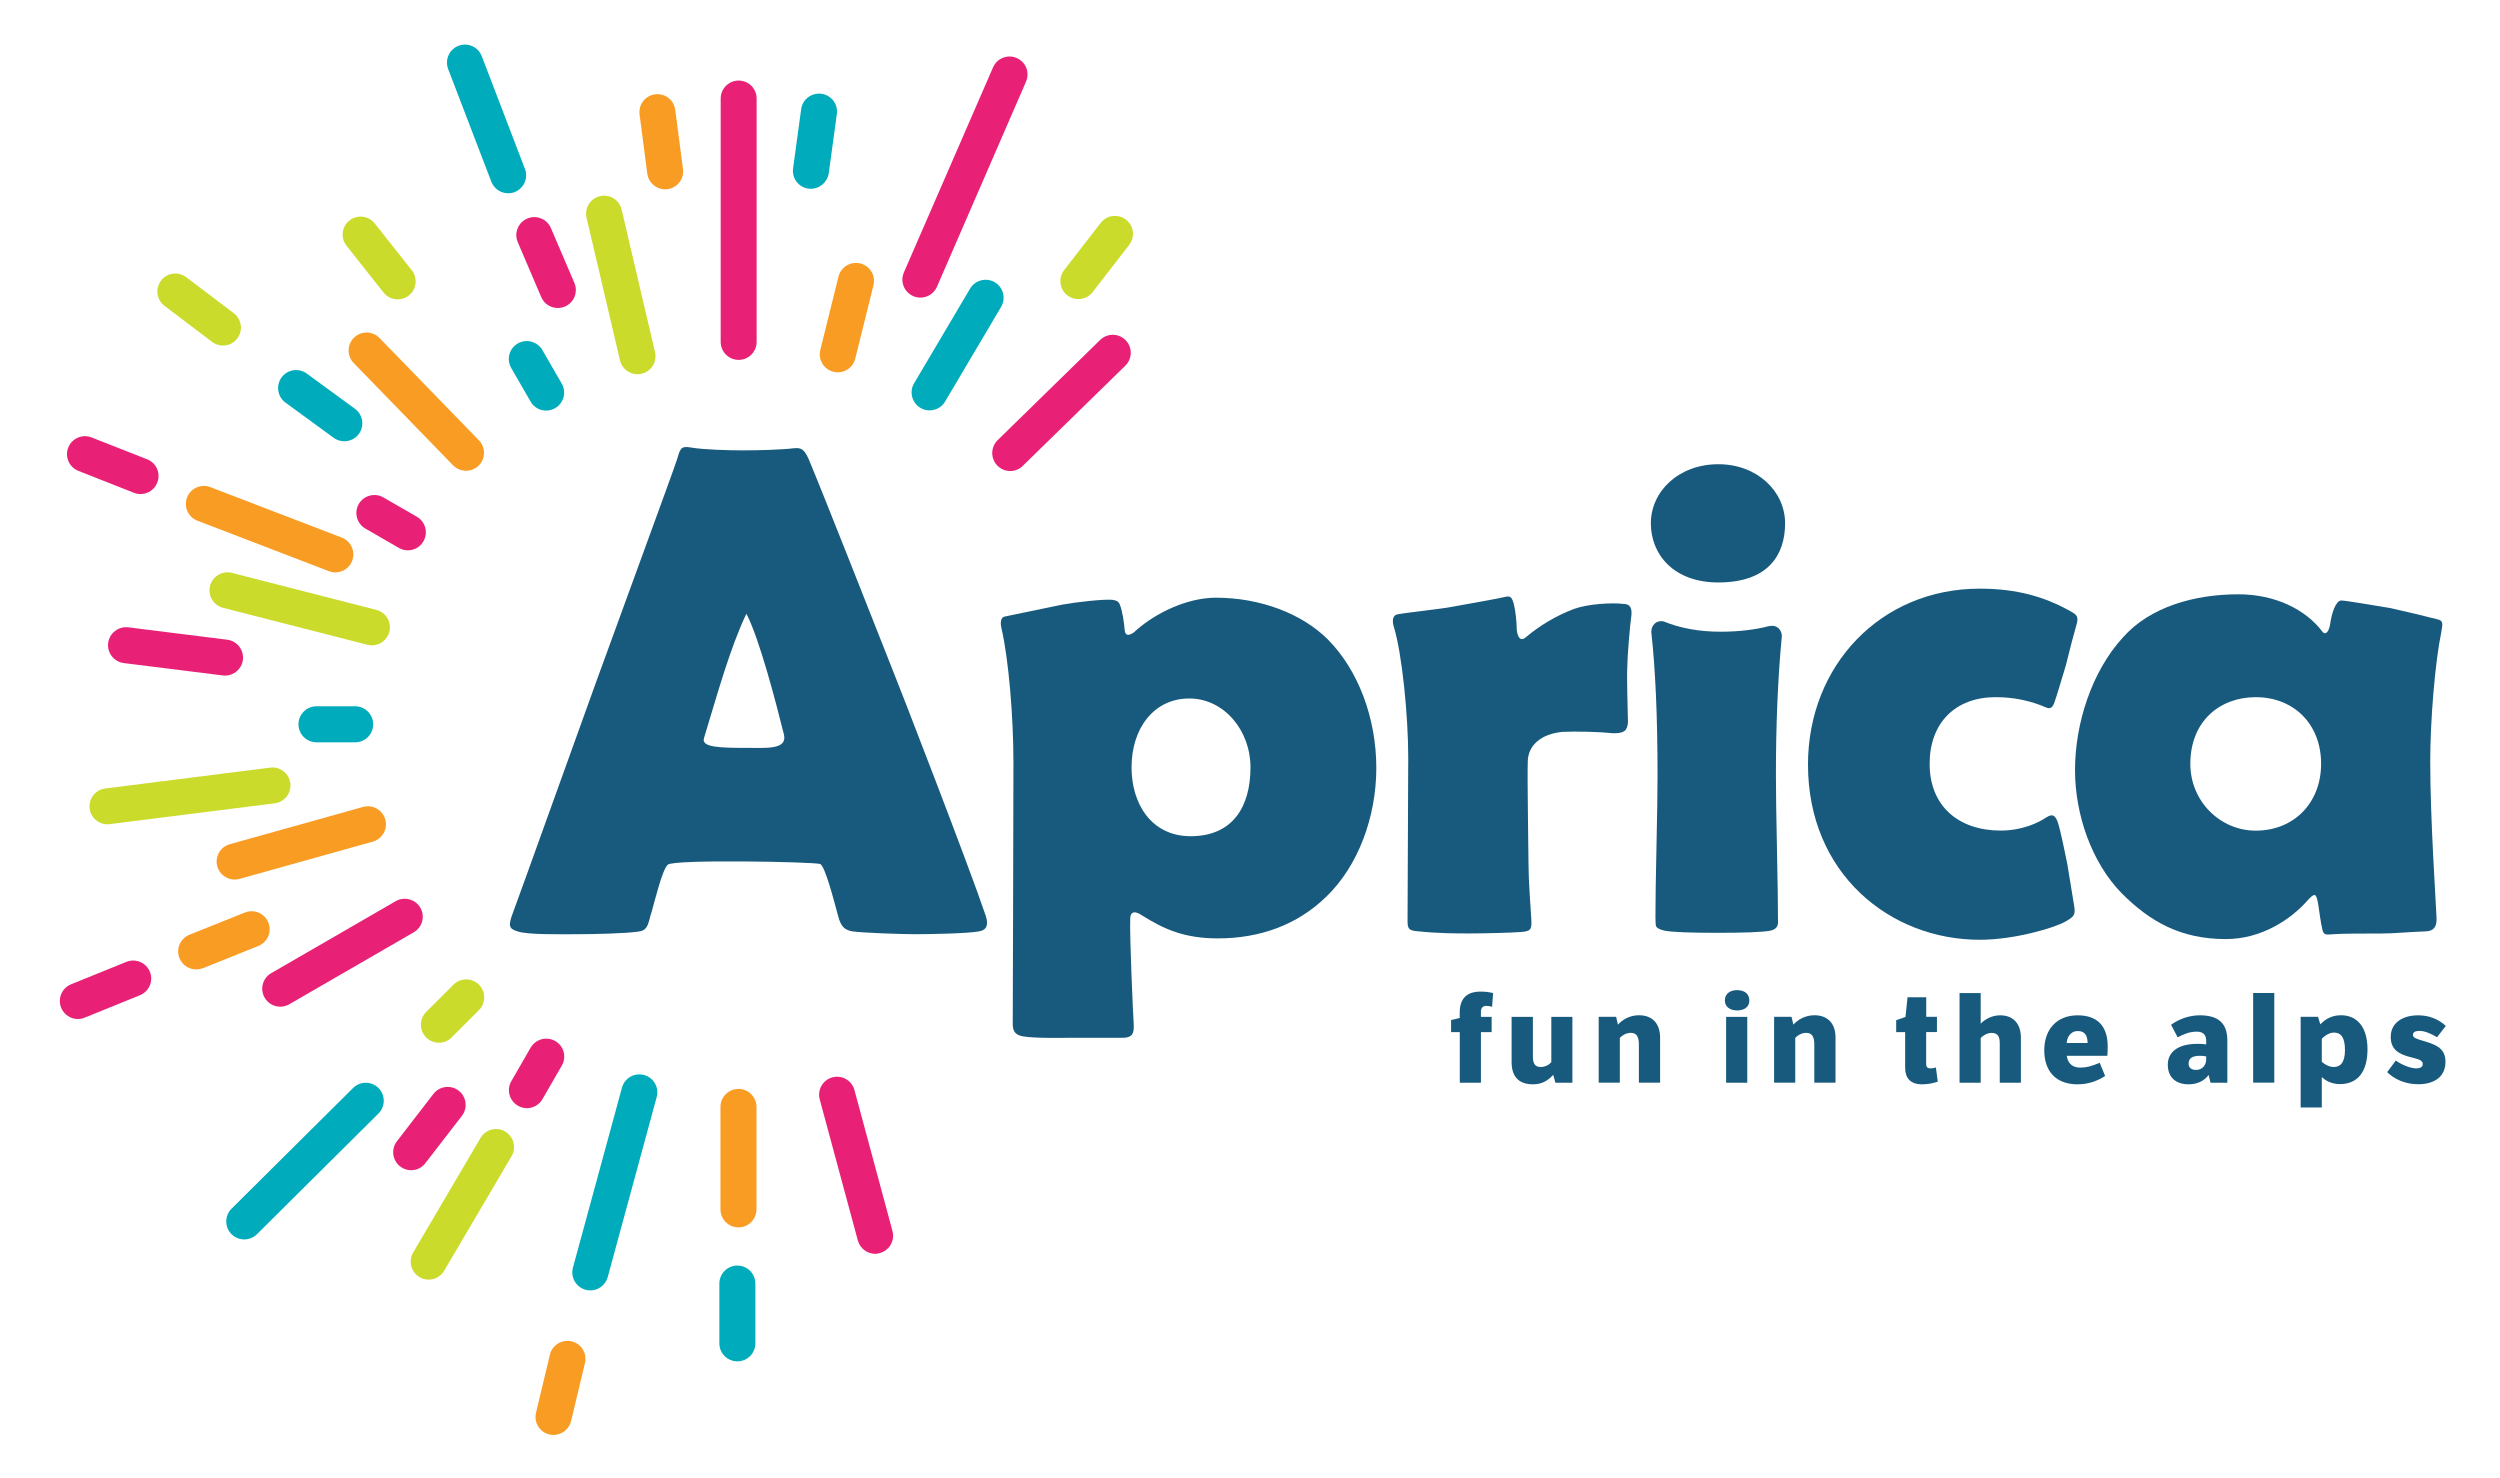 <?xml version="1.0" encoding="utf-8"?>
<!-- Generator: Adobe Illustrator 23.0.1, SVG Export Plug-In . SVG Version: 6.00 Build 0)  -->
<svg version="1.1" id="Livello_1" xmlns="http://www.w3.org/2000/svg" xmlns:xlink="http://www.w3.org/1999/xlink" x="0px" y="0px"
	 viewBox="0 0 359.42 212.49" style="enable-background:new 0 0 359.42 212.49;" xml:space="preserve">
<style type="text/css">
	.st0{clip-path:url(#SVGID_2_);fill:#E82176;}
	.st1{clip-path:url(#SVGID_2_);fill:#00ACBB;}
	.st2{clip-path:url(#SVGID_2_);fill:#F99C24;}
	.st3{clip-path:url(#SVGID_2_);fill:#CADB2B;}
	.st4{clip-path:url(#SVGID_2_);fill:#185A7D;}
</style>
<g>
	<defs>
		<rect id="SVGID_1_" width="359.42" height="212.49"/>
	</defs>
	<clipPath id="SVGID_2_">
		<use xlink:href="#SVGID_1_"  style="overflow:visible;"/>
	</clipPath>
	<path class="st0" d="M145.24,67.72c-0.67,0-1.34-0.26-1.85-0.78c-1-1.02-0.98-2.66,0.04-3.66l14.74-14.41
		c1.02-1,2.66-0.98,3.66,0.04c1,1.02,0.98,2.65-0.04,3.66l-14.74,14.4C146.55,67.48,145.9,67.72,145.24,67.72"/>
	<path class="st1" d="M133.64,59c-0.45,0-0.9-0.11-1.31-0.36c-1.23-0.73-1.64-2.31-0.91-3.54l8.05-13.61
		c0.73-1.23,2.32-1.63,3.55-0.91c1.23,0.73,1.63,2.31,0.91,3.54l-8.06,13.62C135.39,58.55,134.52,59,133.64,59"/>
	<path class="st2" d="M120.45,53.53c-0.21,0-0.42-0.02-0.63-0.08c-1.39-0.35-2.23-1.75-1.89-3.13l2.62-10.56
		c0.34-1.38,1.74-2.23,3.14-1.89c1.38,0.35,2.23,1.75,1.89,3.13l-2.62,10.56C122.67,52.75,121.61,53.53,120.45,53.53"/>
	<path class="st0" d="M106.2,51.74c-1.43,0-2.59-1.16-2.59-2.59V14.17c0-1.43,1.16-2.59,2.59-2.59c1.43,0,2.58,1.16,2.58,2.59v34.98
		C108.78,50.58,107.62,51.74,106.2,51.74"/>
	<path class="st3" d="M91.65,53.8c-1.17,0-2.24-0.8-2.52-2l-4.8-20.49c-0.33-1.39,0.54-2.78,1.93-3.11
		c1.39-0.33,2.78,0.54,3.11,1.93l4.8,20.49c0.33,1.39-0.54,2.79-1.93,3.11C92.05,53.78,91.85,53.8,91.65,53.8"/>
	<path class="st1" d="M78.52,59.03c-0.9,0-1.77-0.46-2.24-1.3l-2.78-4.82c-0.72-1.24-0.29-2.82,0.94-3.53
		c1.24-0.71,2.82-0.29,3.54,0.95l2.78,4.82c0.71,1.24,0.29,2.82-0.95,3.53C79.4,58.91,78.96,59.03,78.52,59.03"/>
	<path class="st2" d="M67,67.68c-0.67,0-1.35-0.26-1.86-0.78L50.85,52.19c-1-1.02-0.97-2.66,0.05-3.65s2.66-0.98,3.66,0.05
		l14.29,14.71c1,1.02,0.97,2.66-0.05,3.66C68.3,67.44,67.65,67.68,67,67.68"/>
	<path class="st0" d="M58.63,79.12c-0.44,0-0.88-0.11-1.29-0.35l-4.81-2.78c-1.24-0.71-1.66-2.3-0.95-3.53s2.3-1.66,3.53-0.95
		l4.82,2.78c1.24,0.72,1.66,2.3,0.95,3.53C60.4,78.66,59.53,79.12,58.63,79.12"/>
	<path class="st3" d="M53.47,92.78c-0.21,0-0.43-0.03-0.64-0.08l-20.77-5.32c-1.38-0.36-2.22-1.76-1.86-3.15
		c0.35-1.38,1.77-2.22,3.14-1.87l20.77,5.32c1.38,0.36,2.22,1.76,1.87,3.15C55.68,92,54.63,92.78,53.47,92.78"/>
	<path class="st1" d="M51.07,106.72H45.5c-1.43,0-2.59-1.16-2.59-2.59c0-1.43,1.16-2.59,2.59-2.59h5.56c1.43,0,2.59,1.16,2.59,2.59
		C53.65,105.57,52.5,106.72,51.07,106.72"/>
	<path class="st0" d="M40.29,144.73c-0.89,0-1.76-0.46-2.24-1.29c-0.72-1.24-0.29-2.82,0.94-3.53l17.9-10.35
		c1.24-0.71,2.82-0.29,3.54,0.94c0.72,1.24,0.29,2.82-0.94,3.53l-17.9,10.35C41.17,144.62,40.73,144.73,40.29,144.73"/>
	<path class="st2" d="M33.73,126.45c-1.13,0-2.17-0.75-2.49-1.89c-0.38-1.38,0.42-2.81,1.8-3.19l19.16-5.36
		c1.38-0.38,2.8,0.42,3.19,1.8c0.39,1.37-0.42,2.8-1.79,3.19l-19.17,5.36C34.2,126.42,33.96,126.45,33.73,126.45"/>
	<path class="st3" d="M63.1,149.91c-0.66,0-1.32-0.25-1.83-0.76c-1.01-1.01-1.01-2.65,0-3.66l3.93-3.93c1.01-1.01,2.64-1.01,3.66,0
		c1.01,1.01,1.01,2.65,0,3.66l-3.93,3.93C64.43,149.66,63.77,149.91,63.1,149.91"/>
	<path class="st0" d="M75.75,159.32c-0.44,0-0.88-0.11-1.29-0.35c-1.24-0.72-1.66-2.3-0.95-3.53l2.78-4.82
		c0.72-1.24,2.3-1.66,3.54-0.95s1.66,2.3,0.94,3.53l-2.78,4.82C77.51,158.85,76.64,159.32,75.75,159.32"/>
	<path class="st1" d="M84.87,185.52c-0.22,0-0.46-0.03-0.68-0.09c-1.38-0.38-2.19-1.8-1.82-3.18l7.05-25.88
		c0.37-1.38,1.79-2.19,3.18-1.82c1.38,0.37,2.19,1.8,1.81,3.18l-7.04,25.89C87.05,184.76,86.01,185.52,84.87,185.52"/>
	<path class="st2" d="M106.17,176.46c-1.43,0-2.59-1.16-2.59-2.59l0-14.73c0-1.43,1.16-2.59,2.59-2.59c1.43,0,2.59,1.16,2.59,2.59
		l0,14.72C108.76,175.3,107.6,176.46,106.17,176.46"/>
	<path class="st0" d="M125.83,180.26c-1.14,0-2.18-0.76-2.5-1.92l-5.48-20.28c-0.37-1.38,0.45-2.8,1.82-3.17
		c1.38-0.37,2.8,0.44,3.17,1.82l5.47,20.27c0.37,1.38-0.44,2.8-1.82,3.17C126.28,180.23,126.05,180.26,125.83,180.26"/>
	<path class="st3" d="M155.03,43c-0.55,0-1.11-0.17-1.58-0.54c-1.13-0.87-1.33-2.5-0.46-3.63l5.26-6.79
		c0.87-1.13,2.5-1.33,3.63-0.46c1.13,0.87,1.34,2.5,0.46,3.63L157.08,42C156.57,42.65,155.81,43,155.03,43"/>
	<path class="st0" d="M132.32,42.79c-0.35,0-0.7-0.07-1.03-0.22c-1.31-0.57-1.91-2.09-1.34-3.4l12.82-29.49
		c0.57-1.31,2.09-1.91,3.4-1.34c1.31,0.57,1.91,2.09,1.34,3.4L134.7,41.24C134.27,42.21,133.32,42.79,132.32,42.79"/>
	<path class="st2" d="M95.62,27.22c-1.28,0-2.39-0.95-2.56-2.25l-1.11-8.51c-0.18-1.42,0.81-2.72,2.23-2.9
		c1.42-0.18,2.71,0.81,2.9,2.23l1.11,8.51c0.19,1.42-0.81,2.71-2.23,2.9C95.84,27.21,95.73,27.22,95.62,27.22"/>
	<path class="st3" d="M57.18,43.04c-0.77,0-1.52-0.33-2.03-0.98l-5.33-6.73c-0.89-1.12-0.7-2.75,0.42-3.63
		c1.12-0.88,2.75-0.7,3.63,0.42l5.33,6.73c0.88,1.12,0.7,2.75-0.42,3.63C58.31,42.86,57.74,43.04,57.18,43.04"/>
	<path class="st0" d="M80.19,44.28c-1.01,0-1.96-0.59-2.38-1.57l-3.37-7.89c-0.57-1.31,0.05-2.84,1.36-3.4
		c1.31-0.56,2.83,0.05,3.4,1.36l3.38,7.9c0.56,1.31-0.05,2.83-1.36,3.39C80.88,44.21,80.53,44.28,80.19,44.28"/>
	<path class="st1" d="M73.06,27.79c-1.04,0-2.02-0.63-2.42-1.66L64.43,9.92c-0.51-1.33,0.16-2.83,1.49-3.34
		c1.34-0.51,2.83,0.16,3.34,1.49l6.21,16.21c0.51,1.33-0.16,2.83-1.49,3.34C73.68,27.74,73.37,27.79,73.06,27.79"/>
	<path class="st1" d="M49.5,63.44c-0.53,0-1.07-0.16-1.53-0.5l-6.93-5.06c-1.15-0.84-1.4-2.46-0.56-3.62
		c0.84-1.15,2.46-1.4,3.62-0.56l6.93,5.07c1.15,0.84,1.41,2.46,0.56,3.62C51.09,63.07,50.3,63.44,49.5,63.44"/>
	<path class="st3" d="M32.06,49.68c-0.55,0-1.09-0.17-1.56-0.52l-6.85-5.19c-1.14-0.86-1.36-2.49-0.5-3.62
		c0.86-1.14,2.49-1.36,3.62-0.5l6.84,5.18c1.14,0.87,1.36,2.49,0.5,3.63C33.61,49.33,32.84,49.68,32.06,49.68"/>
	<path class="st2" d="M48.22,82.29c-0.31,0-0.62-0.06-0.93-0.17l-18.91-7.26c-1.33-0.51-2-2.01-1.49-3.34
		c0.51-1.33,2.01-2,3.34-1.49l18.91,7.26c1.33,0.51,2,2.01,1.49,3.34C50.24,81.66,49.26,82.29,48.22,82.29"/>
	<path class="st0" d="M20.21,71.03c-0.31,0-0.64-0.06-0.95-0.18l-7.99-3.15c-1.33-0.52-1.98-2.03-1.46-3.35
		c0.52-1.33,2.03-1.99,3.35-1.46l7.99,3.14c1.33,0.52,1.99,2.02,1.46,3.35C22.22,70.41,21.24,71.03,20.21,71.03"/>
	<path class="st0" d="M32.36,97.13c-0.11,0-0.22-0.01-0.32-0.02L17.8,95.33c-1.42-0.18-2.42-1.47-2.25-2.89
		c0.18-1.42,1.47-2.42,2.89-2.25l14.23,1.78c1.42,0.18,2.42,1.47,2.25,2.89C34.76,96.17,33.64,97.13,32.36,97.13"/>
	<path class="st3" d="M15.45,118.51c-1.29,0-2.4-0.96-2.56-2.26c-0.18-1.42,0.82-2.71,2.24-2.89l23.72-3
		c1.42-0.18,2.71,0.82,2.89,2.24c0.18,1.42-0.83,2.71-2.24,2.89l-23.72,2.99C15.67,118.51,15.56,118.51,15.45,118.51"/>
	<path class="st2" d="M28.2,139.37c-1.02,0-2-0.61-2.4-1.62c-0.53-1.33,0.11-2.83,1.44-3.37l7.97-3.19
		c1.33-0.53,2.83,0.11,3.37,1.44c0.53,1.33-0.11,2.83-1.44,3.37l-7.97,3.2C28.85,139.31,28.53,139.37,28.2,139.37"/>
	<path class="st0" d="M11.19,146.5c-1.02,0-1.99-0.61-2.4-1.62c-0.53-1.32,0.1-2.83,1.43-3.37l7.96-3.23
		c1.33-0.53,2.83,0.11,3.37,1.43c0.54,1.32-0.1,2.83-1.43,3.37l-7.96,3.23C11.84,146.44,11.51,146.5,11.19,146.5"/>
	<path class="st3" d="M61.63,183.97c-0.44,0-0.9-0.11-1.31-0.36c-1.23-0.72-1.64-2.31-0.92-3.54l9.69-16.48
		c0.73-1.23,2.32-1.64,3.54-0.91c1.23,0.72,1.64,2.31,0.92,3.54l-9.69,16.47C63.38,183.51,62.52,183.97,61.63,183.97"/>
	<path class="st1" d="M35.11,178.19c-0.66,0-1.33-0.25-1.83-0.76c-1.01-1.01-1-2.65,0.01-3.66l17.47-17.35
		c1.02-1.01,2.66-1,3.66,0.01c1.01,1.01,1,2.65-0.01,3.66l-17.48,17.36C36.43,177.94,35.77,178.19,35.11,178.19"/>
	<path class="st0" d="M59.11,168.24c-0.55,0-1.11-0.17-1.58-0.54c-1.13-0.87-1.34-2.5-0.46-3.63l5.24-6.8
		c0.87-1.13,2.5-1.34,3.63-0.47c1.13,0.87,1.34,2.5,0.46,3.63l-5.25,6.8C60.65,167.89,59.89,168.24,59.11,168.24"/>
	<path class="st1" d="M106.01,195.72c-1.43,0-2.59-1.16-2.59-2.59v-8.59c0-1.43,1.16-2.59,2.59-2.59c1.43,0,2.59,1.16,2.59,2.59
		v8.59C108.6,194.56,107.44,195.72,106.01,195.72"/>
	<path class="st2" d="M79.58,206.3c-0.2,0-0.4-0.02-0.6-0.07c-1.39-0.33-2.25-1.73-1.92-3.12l2-8.35c0.33-1.39,1.73-2.25,3.12-1.92
		c1.39,0.33,2.25,1.73,1.92,3.12l-2,8.35C81.81,205.5,80.75,206.3,79.58,206.3"/>
	<path class="st1" d="M116.58,27.14c-0.12,0-0.23-0.01-0.35-0.02c-1.42-0.19-2.41-1.5-2.21-2.91l1.16-8.51
		c0.19-1.41,1.48-2.4,2.92-2.22c1.42,0.2,2.41,1.5,2.21,2.91l-1.16,8.51C118.96,26.2,117.85,27.14,116.58,27.14"/>
	<path class="st4" d="M209.86,148.39h-1.24v-1.74l1.24-0.3v-0.77c0-1.92,0.93-3.02,2.99-3.02c0.7,0,1.23,0.07,1.81,0.21l-0.14,1.97
		c-0.27-0.07-0.55-0.13-0.82-0.13c-0.5,0-0.79,0.27-0.79,0.86v0.72h1.54v2.2h-1.54v7.27h-3.04V148.39z"/>
	<path class="st4" d="M223.62,155.66l-0.32-1.13c-0.72,0.79-1.58,1.36-2.9,1.36c-2.13,0-3.08-1.18-3.08-3.22v-6.48h3.06v5.73
		c0,0.95,0.29,1.48,1.11,1.48c0.66,0,1.2-0.3,1.54-0.69v-6.52h3.03v9.47H223.62z"/>
	<path class="st4" d="M232.34,146.18l0.27,1.13c0.63-0.7,1.68-1.35,3.03-1.35c1.85,0,3.03,1.13,3.03,3.21v6.48h-3.05v-5.5
		c0-1.2-0.41-1.66-1.18-1.66c-0.74,0-1.34,0.48-1.56,0.73v6.43h-3.04v-9.47H232.34z"/>
	<path class="st4" d="M249.73,142.35c1.04,0,1.77,0.5,1.77,1.49c0,0.93-0.73,1.43-1.77,1.43c-0.97,0-1.75-0.5-1.75-1.43
		C247.98,142.85,248.75,142.35,249.73,142.35 M251.2,155.66h-3.04v-9.47h3.04V155.66z"/>
	<path class="st4" d="M257.56,146.18l0.27,1.13c0.63-0.7,1.68-1.35,3.03-1.35c1.85,0,3.03,1.13,3.03,3.21v6.48h-3.05v-5.5
		c0-1.2-0.41-1.66-1.18-1.66c-0.74,0-1.35,0.48-1.56,0.73v6.43h-3.04v-9.47H257.56z"/>
	<path class="st4" d="M276.92,148.39v4.55c0,0.49,0.2,0.66,0.63,0.66c0.27,0,0.52-0.05,0.77-0.13l0.27,2.04
		c-0.76,0.25-1.47,0.38-2.27,0.38c-1.68,0-2.42-0.91-2.42-2.38v-5.12h-1.29v-1.72l1.34-0.47l0.29-2.83h2.69v2.81h1.54v2.2H276.92z"
		/>
	<path class="st4" d="M284.76,142.76v4.41c0.66-0.68,1.67-1.2,2.79-1.2c1.85,0,2.99,1.16,2.99,3.24v6.45h-3.04V150
		c0-0.97-0.25-1.5-1.2-1.5c-0.63,0-1.23,0.41-1.54,0.73v6.43h-3.04v-12.89H284.76z"/>
	<path class="st4" d="M302.65,154.69c-1.15,0.75-2.45,1.2-3.99,1.2c-3.01,0-4.76-1.81-4.76-4.89c0-3.06,1.85-5.03,4.8-5.03
		c2.76,0,4.32,1.47,4.32,4.48c0,0.27-0.02,1.13-0.05,1.34h-5.84c0.13,0.88,0.63,1.7,1.95,1.7c0.88,0,1.63-0.2,2.79-0.7
		L302.65,154.69z M300.13,149.95c0-0.97-0.34-1.72-1.39-1.72c-1.15,0-1.59,1.02-1.61,1.72H300.13z"/>
	<path class="st4" d="M320.22,155.66h-2.42l-0.27-1.11c-0.63,0.84-1.61,1.34-2.88,1.34c-1.74,0-2.99-0.91-2.99-2.83
		c0-1.63,1.22-2.99,4.28-2.99c0.5,0,0.84,0.02,1.24,0.08v-0.52c0-0.87-0.47-1.31-1.34-1.31c-1.06,0-1.85,0.34-2.76,0.82l-0.95-1.81
		c1.16-0.84,2.63-1.36,4.13-1.36c2.56,0,3.96,1.05,3.96,3.6V155.66z M317.18,151.88c-0.29-0.05-0.48-0.09-0.88-0.09
		c-0.92,0-1.65,0.23-1.65,1.13c0,0.56,0.36,0.9,1.11,0.9c0.83,0,1.42-0.67,1.42-1.51V151.88z"/>
	<rect x="323.93" y="142.76" class="st4" width="3.04" height="12.89"/>
	<path class="st4" d="M330.76,159.24v-13.06h2.49l0.34,1.09c0.85-0.9,1.83-1.31,2.99-1.31c2.13,0,3.79,1.51,3.79,4.89
		c0,3.17-1.36,5.01-3.97,5.01c-1.33,0-2.17-0.61-2.6-1.01v4.37H330.76z M333.8,152.65c0.27,0.25,0.95,0.75,1.72,0.75
		c0.97,0,1.61-0.66,1.61-2.43c0-1.68-0.48-2.52-1.58-2.52c-0.72,0-1.45,0.55-1.75,0.89V152.65z"/>
	<path class="st4" d="M344.44,152.47c0.89,0.65,2.18,1.13,2.92,1.13c0.68,0,0.95-0.25,0.95-0.61c0-0.46-0.29-0.65-1.61-0.97
		c-1.97-0.46-2.99-1.23-2.99-2.95c0-1.9,1.54-3.1,3.94-3.1c1.58,0,2.9,0.54,3.98,1.52l-1.26,1.63c-0.95-0.56-1.79-0.91-2.53-0.91
		c-0.61,0-0.93,0.18-0.93,0.57c0,0.43,0.45,0.57,1.79,0.96c1.93,0.57,2.88,1.24,2.88,2.92c0,2.08-1.52,3.22-3.94,3.22
		c-1.85,0-3.46-0.75-4.44-1.74L344.44,152.47z"/>
	<path class="st4" d="M141.7,131.61c0.4,1.2,0.3,2.1-1,2.3c-1.6,0.3-7,0.4-9.1,0.4c-2.1,0-7.6-0.2-9-0.4c-1.2-0.2-1.7-0.7-2.1-2.2
		c-0.6-2.2-1.9-7.3-2.6-7.5c-1-0.3-20.89-0.7-21.89,0.1c-0.8,0.7-1.9,5.3-2.3,6.7c-0.5,1.4-0.4,2.7-1.8,2.9
		c-1.7,0.3-6.69,0.4-8.79,0.4c-2.7,0-7.2,0.1-8.7-0.4c-1.3-0.4-1.4-0.8-0.6-2.9c0.8-2.1,9.39-26.09,11.89-32.98
		c2.6-7.2,11.09-30.29,11.59-31.88c0.5-1.6,0.5-2.1,2.1-1.8c1.8,0.3,5.3,0.4,7.49,0.4s5.6-0.1,7.19-0.3c1-0.1,1.5,0,2.2,1.6
		c1.9,4.5,9.69,24.29,11.39,28.59C129.3,98.63,139.6,125.31,141.7,131.61 M112.71,105.62c-1.2-4.8-3.5-13.69-5.4-17.39
		c-2.3,4.8-4.1,11.29-6.1,17.89c-0.4,1.3,2.1,1.4,6.1,1.4C110.11,107.52,113.21,107.82,112.71,105.62"/>
	<path class="st4" d="M197.87,110.42c0,6.99-2.6,14.09-7.19,18.49c-4.2,4.1-9.6,6-15.59,6c-4.8,0-7.7-1.3-10.9-3.3
		c-1-0.7-1.7-0.6-1.7,0.5c-0.1,2.2,0.4,13.79,0.5,15.09c0.1,1.5-0.3,2-1.6,2h-7c-1.9,0-5.49,0.1-7.3-0.2c-1.1-0.2-1.49-0.7-1.49-1.8
		c0-1.2,0.1-29.09,0.1-37.58c0-6.6-0.7-14.89-1.7-19.19c-0.2-0.8-0.2-1.7,0.5-1.8c0.9-0.2,6.7-1.4,8.2-1.7
		c2.19-0.4,5.99-0.8,7.2-0.7c0.6,0.1,0.9,0.2,1.1,0.7c0.4,1,0.6,2.6,0.7,3.7c0.1,0.9,0.7,0.7,1.3,0.3c3-2.8,7.7-5,11.8-5
		c6.39,0,12.39,2.3,16.09,5.99C195.27,96.33,197.87,103.22,197.87,110.42 M179.78,110.32c0-5.3-3.8-9.9-8.8-9.9
		c-5.1,0-8.3,4.3-8.3,9.9c0,5.3,2.9,9.9,8.49,9.9C177.28,120.22,179.78,115.92,179.78,110.32"/>
	<path class="st4" d="M234.55,88.43c-0.2,1.2-0.6,6.1-0.6,7.5c-0.1,1.6,0.1,6.99,0.1,7.89c-0.1,1.3-0.6,1.6-2.1,1.6
		c-1.8-0.2-5.4-0.3-7.3-0.2c-3.2,0.3-4.89,2-5,4.09c-0.1,2.2,0.1,12.9,0.1,14.99s0.3,6.3,0.4,7.8c0.1,1.6-0.1,1.8-1.6,1.9
		c-1.3,0.1-5.2,0.2-7.19,0.2c-1.9,0-4.5,0-7.4-0.3c-1.5-0.1-1.6-0.4-1.6-1.6c0-1.2,0.1-21.89,0.1-23.39c0-6-0.9-15.09-2.1-18.89
		c-0.2-0.7-0.2-1.6,0.6-1.7c0.8-0.2,6.5-0.8,7.9-1.1c1.6-0.3,6.8-1.2,7.5-1.4c0.8-0.2,1,0,1.3,1.1c0.2,0.8,0.4,2.5,0.4,3.6
		c0.1,1,0.5,1.8,1.3,1.1c1.9-1.6,4.3-3.1,7-4.1c2-0.7,5.3-0.9,7-0.7C234.15,86.83,234.65,87.13,234.55,88.43"/>
	<path class="st4" d="M298.61,89.53c-0.3,1-1.3,4.8-1.6,6.1c-0.4,1.3-1.3,4.4-1.6,5.2c-0.3,1-0.7,1.1-1.2,0.9
		c-2.3-1-4.7-1.5-7.3-1.5c-5.8,0-9.49,3.7-9.49,9.59c0,6.1,4.2,9.59,10.2,9.59c3.1,0,5.39-1.1,6.59-1.9c0.8-0.5,1.2-0.4,1.6,0.6
		c0.4,1.1,1.2,5.1,1.4,6.1c0.2,1.2,0.8,4.8,1,6.1c0.2,1.3-0.1,1.5-1.3,2.2c-1.6,0.9-7.3,2.6-12.29,2.6
		c-12.89,0-24.69-9.5-24.69-25.19c0-14.19,10.4-25.29,24.69-25.29c5.4,0,9.29,1.2,12.79,3.1C298.51,88.33,298.81,88.53,298.61,89.53
		"/>
	<path class="st4" d="M350.99,90.83c-0.9,4.3-1.6,12.69-1.6,18.69c0,8.19,0.8,19.89,0.9,22.29c0.1,1.3-0.3,2.1-1.7,2.1
		c-2.7,0.1-4.4,0.3-6.3,0.3c-1.8,0-5.7,0-6.79,0.1c-1.2,0.1-1.4,0.1-1.6-0.6c-0.3-1.3-0.4-2.3-0.6-3.6c-0.3-1.8-0.5-1.8-1.6-0.6
		c-2.3,2.6-6.5,5.5-11.69,5.5c-6.5,0-10.9-2.5-14.99-6.6c-4.3-4.4-6.7-11.29-6.7-17.69c0-6.7,2.4-14.19,6.9-19.09
		c3.9-4.4,10.3-6.19,16.59-6.19c5.3,0,9.7,2.2,12.09,5.39c0.4,0.5,0.9,0.1,1.1-1.1c0.2-1.5,0.8-3.4,1.6-3.4c0.6,0,5.3,0.8,7.1,1.1
		c1.4,0.3,6,1.4,6.7,1.6C351.29,89.23,351.19,89.63,350.99,90.83 M333.7,109.82c0-5.8-4-9.59-9.4-9.59c-5.1,0-9.4,3.4-9.4,9.59
		c0,5.4,4.3,9.6,9.4,9.6C329.8,119.42,333.7,115.42,333.7,109.82"/>
	<path class="st4" d="M254.56,89.99c-0.1,0.02-0.16,0.02-0.25,0.03c-2.03,0.52-4.33,0.8-6.95,0.8c-3.07,0-5.8-0.5-8.21-1.49
		c-0.04-0.01-0.07,0-0.11-0.01c-0.95-0.15-1.63,0.62-1.63,1.46c0,0.03-0.01,0.04-0.01,0.06c0.59,5.29,0.9,12.13,0.9,20.57
		c0,2.28-0.05,5.67-0.15,10.18c-0.1,4.51-0.15,7.88-0.15,10.13c0,0.85,0.03,1.34,0.1,1.46c0.16,0.29,0.6,0.5,1.32,0.64
		c1.1,0.19,3.61,0.29,7.51,0.29c3.87,0,6.36-0.1,7.47-0.29c0.81-0.13,1.22-0.54,1.22-1.22c0-2.34-0.05-5.86-0.15-10.57
		c-0.1-4.7-0.15-8.24-0.15-10.61c0-7.45,0.29-14.09,0.85-19.94c0-0.01,0-0.01,0-0.02C256.18,90.61,255.51,89.84,254.56,89.99"/>
	<path class="st4" d="M256.64,75.24c0,4.5-2.4,8.5-9.6,8.5c-6.4,0-9.7-4-9.7-8.5c0-4.6,4-8.5,9.7-8.5
		C252.64,66.74,256.64,70.64,256.64,75.24"/>
</g>
</svg>
